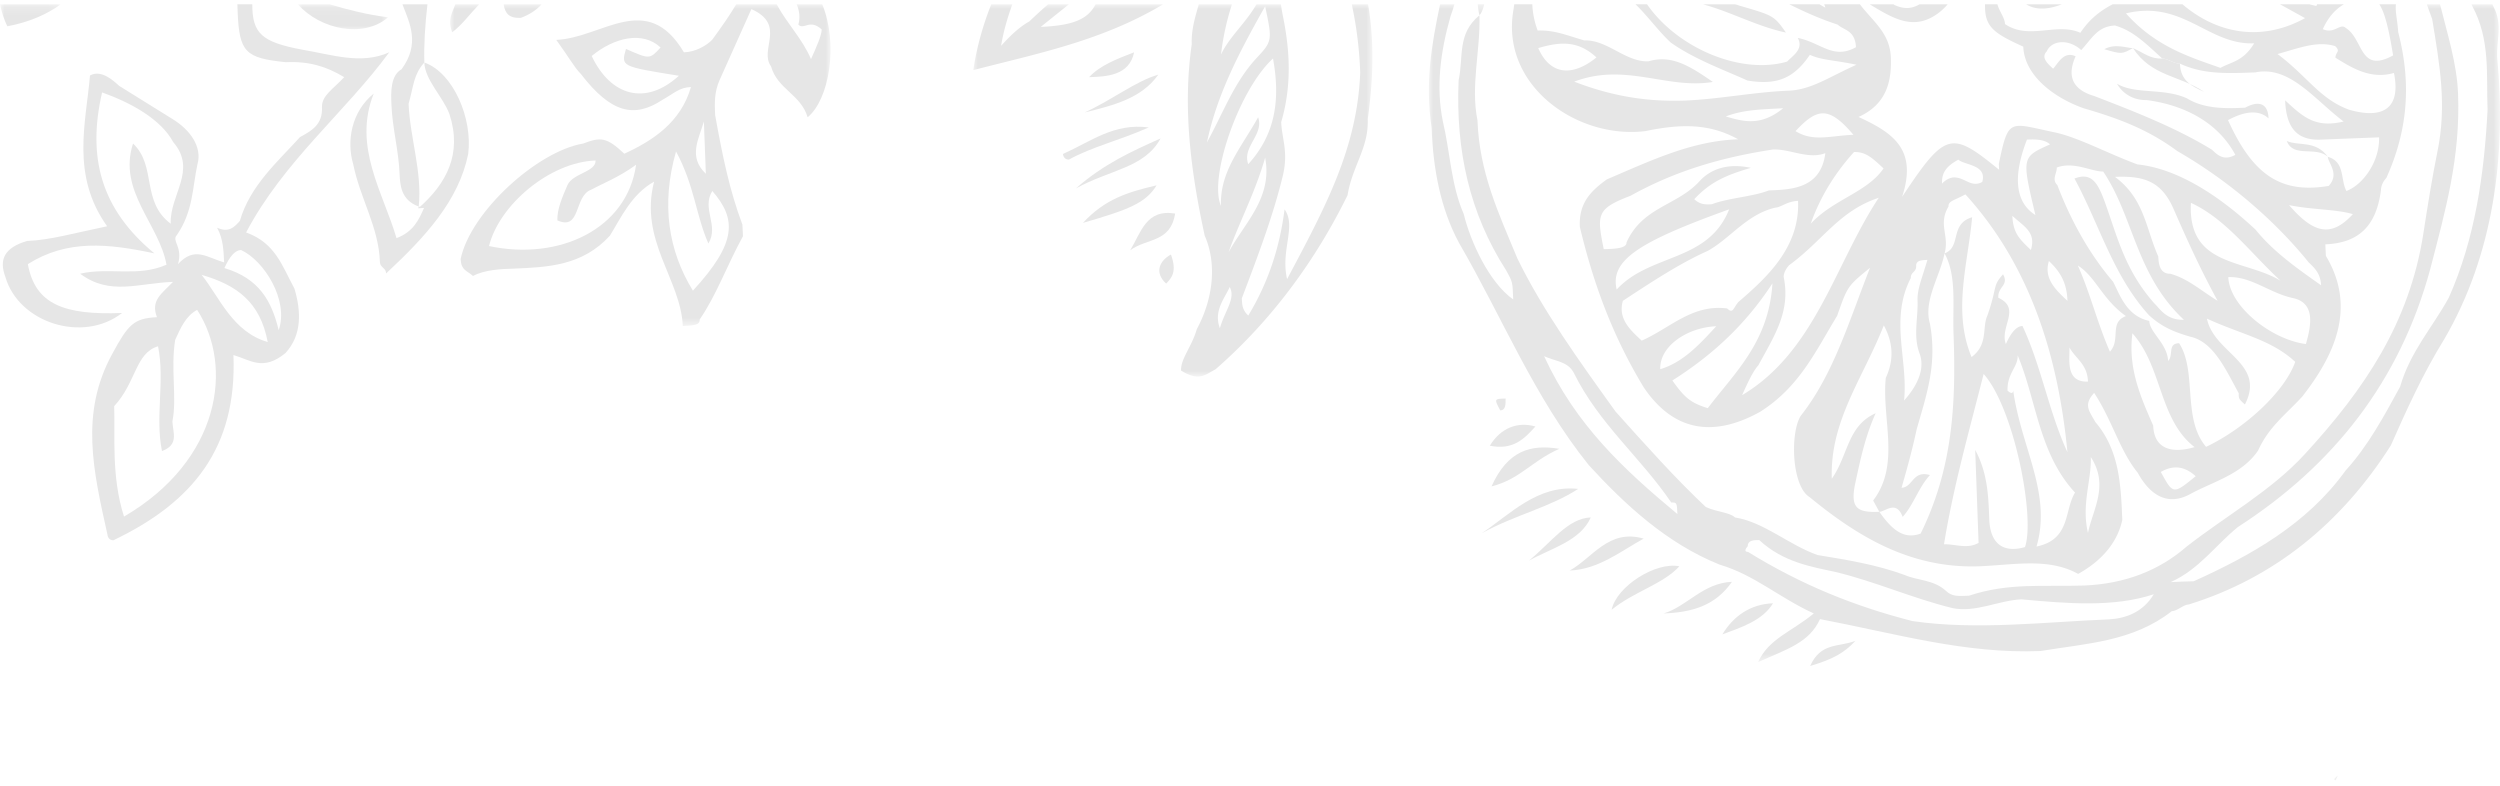<svg xmlns="http://www.w3.org/2000/svg" width="283" height="89" xmlns:v="https://vecta.io/nano"><defs><path id="A" d="M0 0h121.251v74.454H0z"/><path id="B" d="M0 0h43.062v36.412H0z"/><path id="C" d="M0 0h45.181v42.134H0z"/><path id="D" d="M0 .663h3.183v1.87H0z"/><path id="E" d="M0 .176h6.876v2.845H0z"/><path id="F" d="M0 .488h3.183v2.222H0z"/><path id="G" d="M0 .095h10.218v3.008H0z"/></defs><g fill="none" fill-rule="evenodd" opacity=".1"><g transform="translate(-1529 -223)"><g transform="translate(0 136)"><g transform="translate(0 98)"><g transform="translate(1529 -11)"><path d="M248.551 53.907c-2.547 2.078-2.547 2.078-3.947-.48 1.273-.735 2.578-.767 3.947.48h0zm-12.192 6.426c-.764-3.261.414-5.946.318-8.599 2.101 3.229.223 5.914-.318 8.599h0zm-7.131 1.598c-2.578.735-3.947-.511-4.043-3.133-.095-2.653-.191-5.275-1.592-7.864l.382 10.518c-1.273.735-2.61.128-3.915.16 1.082-6.617 2.801-12.628 4.488-19.277 3.438 3.836 5.857 16.24 4.679 19.597h0zm5.666-6.17c-1.241 2.014-.477 5.307-4.361 6.106 1.751-6.01-1.719-11.125-2.642-17.679 0 0 .032.639-.637.032-.064-1.982 1.21-2.685 1.146-3.996 2.165 5.179 2.387 11.093 6.494 15.537h0zm1.464-12.564c-2.61.096-2.037-2.557-2.101-3.868.7 1.279 2.037 1.886 2.101 3.868h0zm12.065 7.417c-2.61.767-4.584.192-4.679-2.43-1.432-3.261-2.865-6.49-2.356-10.454 3.406 3.804 2.992 9.75 7.035 12.883h0zm-60.482-8.823c-.095-2.621 3.088-4.731 6.335-4.859-1.878 2.046-3.756 4.092-6.335 4.859h0zm25.53.991c-.477 4.603 1.687 9.814-1.432 13.874l.7 1.279c-2.61.128-3.279-.511-2.738-3.165.573-2.653 1.114-5.307 2.324-7.992-3.215 1.439-3.088 4.731-4.966 7.417-.223-6.554 3.502-11.317 5.889-17.359 1.401 2.589.828 4.603.223 5.946h0zm-20.15 3.421c-1.974-.607-2.642-1.215-4.011-3.133 4.457-2.813 8.245-6.266 11.332-10.997-.414 6.617-4.202 10.038-7.322 14.13h0zm66.212-12.468c2.642.543 2.069 3.197 1.496 5.211-3.947-.511-8.659-4.284-8.786-7.577 2.61-.096 4.648 1.79 7.29 2.366h0zm-18.877 2.046c-1.942.735-.541 2.653-1.814 4.028-1.432-3.261-2.196-6.522-3.629-9.75 2.005 1.247 2.769 3.836 5.443 5.722h0zm-6.621-1.726c-1.337-1.247-2.706-2.526-2.101-4.508 1.337 1.247 2.037 2.526 2.101 4.508h0zm-16.967 0c.064 1.982-.509 3.996.223 5.946s-.509 3.964-1.751 5.339c.477-4.635-1.655-9.175.764-13.874-.032-.671.637-.671.605-1.343s.637-.671 1.273-.703c-.573 1.982-1.178 3.325-1.114 4.635h0zm4.075 3.804c.286 7.896-.095 15.153-3.724 22.538-1.942.735-3.311-.511-4.679-2.462.668 0 1.91-1.375 2.642.575 1.241-1.375 1.814-3.357 3.088-4.731-1.974-.575-1.91 1.375-3.215 1.439.573-2.014 1.146-3.996 1.719-6.649 1.146-3.996 2.324-7.353 1.496-11.924-.764-2.589 1.114-5.307 1.655-7.96 1.401 2.557.891 5.882 1.019 9.175h0zm8.754-9.559c-1.337-1.279-2.005-1.918-2.101-3.868 1.369 1.247 2.706 1.854 2.101 3.868h0zm-46.89 4.476c-.764-3.293 2.419-5.371 12.733-9.079-2.387 6.01-8.945 4.955-12.733 9.079h0zm83.338-8.536c-2.483 2.717-4.488 2.142-7.226-1.023 2.642.543 5.252.448 7.226 1.023h0zm-8.181 7.545c-4.011-2.462-10.537-1.534-10.155-8.823 3.979 1.822 6.749 5.69 10.155 8.823h0zm-61.374 2.398c-.605.703-.605 1.375-1.273.735-3.947-.511-6.43 2.206-9.677 3.644-1.337-1.247-2.706-2.494-2.133-4.508 3.215-2.11 6.398-4.22 9.614-5.658 2.547-1.407 4.393-4.124 7.64-4.891.668-.032 1.273-.703 2.578-.767.223 5.275-3.565 8.695-6.749 11.445h0zm.414 10.55c.605-1.343 1.21-2.685 1.846-3.389 1.814-3.357 3.661-6.074 2.865-9.974-.032-.671.605-1.343.605-1.343 3.82-2.781 5.634-6.138 10.155-7.64-4.934 7.449-7.162 17.391-15.471 22.346h0zm36.831 6.458c-2.101-4.54-2.96-9.75-5.093-14.29-.668.032-1.273.703-1.878 2.046-.732-1.95 1.783-4.028-.859-5.243-.064-1.311 1.241-1.375.541-2.653-1.241 1.375-.605 1.343-1.783 4.699-.605 1.311.127 3.261-1.783 4.667-2.165-5.179-.414-10.518.064-15.824-2.578.767-1.178 3.357-3.12 4.092.573-2.014-.764-3.261.446-5.307-.032-.639.637-.671 1.91-1.375 7.513 8.248 10.537 18.67 11.555 29.187h0zm12.033-27.493c1.432 3.261 2.865 6.49 4.966 10.358-2.005-1.247-3.342-2.494-5.348-3.069-1.273.032-1.337-1.279-1.369-1.95-1.432-3.229-1.56-6.522-4.902-9.015 3.247-.128 5.252.448 6.653 3.676h0zm-7.99-4.284c3.47 5.147 3.693 11.7 9.136 16.783-1.974.064-2.674-1.215-3.342-1.854-3.406-3.836-4.234-7.736-5.666-11.636-.732-1.95-1.432-3.261-3.374-2.494 2.801 5.147 4.361 10.997 8.436 15.473 1.369 1.247 2.674 1.854 4.679 2.43 2.642.575 4.043 3.804 5.475 6.394 0 .639 0 .639.7 1.279 2.419-4.699-3.502-5.786-4.297-9.718 3.979 1.822 7.258 2.366 9.996 4.891-1.178 3.325-5.603 7.481-10.091 9.622-2.738-3.197-.987-8.536-3.056-11.732-1.337.032-.605 1.343-1.241 2.014-.095-1.982-2.101-3.229-2.133-4.54-2.642-.543-3.406-3.165-4.106-4.444-2.738-3.197-4.839-7.065-6.303-10.933-.668-.639-.032-1.343-.064-1.982 1.942-.735 3.947.48 5.252.448h0zm-13.688 1.183c-1.273.703-1.974-.575-3.279-.511 0 0-.668.032-1.273.703-.064-1.311.573-2.014 1.846-2.717.668.639 3.279.543 2.706 2.526h0zm-11.173-1.534c-1.846 2.717-5.73 3.517-8.245 6.266 1.178-3.357 3.024-6.042 4.902-8.12 1.305-.032 2.005.607 3.342 1.854h0zm-6.589-1.726c-.509 3.996-3.788 4.124-6.398 4.22-1.91.735-4.52.831-6.462 1.566-.668.032-1.305.064-1.974-.575 1.878-2.046 3.82-2.781 6.398-3.548-2.642-.575-4.584.16-5.825 1.534-2.515 2.749-6.43 2.877-8.245 6.905.032.671-1.273.735-2.578.767-.796-3.932-.828-4.571 3.024-6.042 5.125-2.845 10.314-4.348 16.139-5.243 1.974-.064 3.979 1.151 5.921.416h0zm25.434-.991c-3.215 1.439-3.215 1.439-1.655 7.992-2.005-1.247-2.769-3.868-.955-8.536.637-.032 1.942-.096 2.61.543h0zm-22.251-1.087c-2.61.096-4.552.831-6.558-.416 2.515-2.717 3.82-2.781 6.558.416h0zm-7.958-3.005c-2.547 2.078-4.52 1.503-6.494.927 1.91-.735 3.884-.799 6.494-.927h0zm62.52-5.722c2.005 1.247 4.043 2.462 6.621 1.726.796 3.9-1.114 5.307-5.093 4.156-3.311-1.215-4.711-3.772-8.086-6.298 2.61-.735 4.52-1.503 6.526-.895.668.639.032.639.032 1.311h0zm-83.657-.032c-2.547 2.078-5.157 2.174-6.589-1.055 2.578-.767 4.552-.831 6.589 1.055h0zm64.048.128c.668 0 1.337.607 2.005.575 2.642 1.215 5.252 1.119 8.531.991 3.884-.799 6.653 3.037 9.996 5.562-3.215.767-4.584-.511-6.621-2.398.127 3.293 1.496 4.571 4.106 4.444l6.526-.256c.095 2.653-1.751 5.339-3.693 6.074-.7-1.279-.127-3.293-2.101-3.868 0 .671 1.369 1.918.095 3.293-5.189.863-8.499-.991-11.396-7.449 1.305-.703 3.247-1.439 4.584-.192-.064-1.95-1.369-1.918-2.642-1.215-1.974.096-4.584.192-6.589-1.055-2.674-1.215-5.889-.416-7.926-1.662.732 1.279 2.037 1.886 3.342 1.854 3.947.511 7.958 2.302 10.059 6.202-1.273.703-1.974.064-2.642-.575-4.011-2.462-8.659-4.284-13.306-6.074-1.974-.575-3.342-1.822-2.133-4.508-1.337-.607-1.942.735-2.547 1.407-.7-.639-1.369-1.279-.732-1.95.605-1.343 2.547-1.407 3.915-.16 1.241-1.343 1.846-2.685 3.82-2.781 1.974.575 3.311 1.854 5.348 3.74h0zm10.409-1.726c-1.241 2.046-2.547 2.078-3.82 2.781-3.311-1.183-7.29-2.334-10.696-6.17 6.494-1.566 9.295 3.612 14.516 3.389h0zM229.355.488c1.21.735 2.642.543 4.043 0h-4.043zm-17.699 0c2.578 1.566 4.839 2.941 7.449 1.215.541-.352.987-.767 1.369-1.215h-3.183c-1.05.607-1.91.48-2.801.096a.44.44 0 0 1-.127-.096h-2.706zm-9.486 3.197c-1.369-1.918-1.369-1.918-5.348-3.069-.127-.064-.286-.096-.414-.128h-3.629c3.183.863 6.176 2.526 9.391 3.197h0zM171.356.935c-1.655 8.631 7.099 14.865 14.898 13.906 3.884-.799 7.162-.927 10.505.927-5.221.192-9.709 2.334-14.866 4.54-1.91 1.375-3.183 2.749-3.056 5.371 1.56 6.522 3.724 12.372 7.226 18.158 3.47 5.147 8.054 5.626 13.179 2.781 4.457-2.813 6.271-6.841 8.722-10.869 1.178-3.357 1.178-3.357 3.724-5.435-2.387 6.042-4.106 12.02-7.863 16.783-1.21 2.014-.987 7.96 1.019 9.175 5.38 4.412 11.396 8.12 19.227 7.832 3.947-.16 7.831-.991 11.173.863 2.547-1.407 4.425-3.453 4.998-6.106-.159-3.964-.318-7.896-3.056-11.093-.7-1.279-1.369-1.918-.127-3.293 2.101 3.229 2.865 6.49 4.934 9.047 1.401 2.557 3.406 3.804 5.953 2.398 2.578-1.407 5.825-2.206 7.672-4.923 1.21-2.685 3.12-4.06 4.998-6.106 3.724-4.763 6.144-10.134 2.674-15.92l-.064-1.311c3.915-.16 5.794-2.206 6.303-6.17 0 0-.032-.671.605-1.343 2.419-5.371 2.865-10.645 1.337-16.528-.064-1.247-.35-2.238-.255-3.133h-1.878c.573.863 1.05 2.589 1.56 5.786-3.82 2.11-3.342-1.854-5.348-3.101-.668-.607-1.273.735-2.61.128.637-1.407 1.464-2.27 2.387-2.813h-3.024l-.095.192c-.286-.064-.541-.128-.796-.192H258.1l2.833 1.566c-4.87 2.685-9.9 1.822-13.879-1.566h-7.895c-1.432.735-2.674 1.726-3.661 3.229-2.642-1.215-5.825.863-8.531-.991-.032-.735-.637-1.407-.859-2.238h-1.401c-.064 2.557.955 3.261 4.329 4.795.127 3.293 3.502 5.786 6.812 6.969 3.947 1.151 7.258 2.366 10.632 4.859 5.348 3.069 10.728 7.481 14.866 12.596.668.639 1.337 1.247 1.401 2.589-2.674-1.886-5.38-3.772-7.417-6.298-4.075-3.804-8.786-6.905-13.37-7.385-3.311-1.215-6.653-3.037-9.295-3.612-5.252-1.087-5.284-1.758-6.398 3.548l.032.671c-5.412-4.412-6.048-4.38-10.982 3.069 1.751-5.339-.955-7.225-4.934-9.047 3.215-1.439 3.756-4.092 3.661-6.713-.095-2.813-2.069-4.124-3.502-6.042h-4.043c.064.128.095.256.127.384l-.668-.384h-3.406c1.783.895 3.597 1.694 5.475 2.302.668.639 1.974.607 2.069 2.557-2.578 1.439-3.947-.511-6.589-1.055.7 1.279-.573 2.014-1.21 2.685-5.125 1.503-12.351-1.439-15.853-6.49h-1.305c1.337 1.279 2.674 3.133 4.011 4.348 2.674 1.886 5.985 3.069 8.659 4.284 3.279.543 5.221-.192 7.067-2.909 1.337.607 2.642.575 5.284 1.119-3.215 1.439-5.125 2.845-7.735 2.941-3.915.16-7.799.959-11.714 1.119-3.915.128-7.863-.352-12.51-2.142 5.794-2.206 10.505.895 15.694.032-2.674-1.854-4.711-3.101-7.29-2.334-2.61.096-4.648-2.462-7.258-2.366-2.005-.575-3.342-1.183-5.284-1.119-.382-1.023-.573-2.046-.605-2.973h-2.037c-.032.16-.064.32-.064.448h0z" fill="#000"/><g transform="translate(161.749 .488)"><mask id="H" fill="#fff"><use href="#A"/></mask><path d="M46.024 64.256c4.616 1.119 8.595 2.941 13.242 4.092 2.61.543 5.189-.863 7.799-.991 5.221.48 10.473.927 14.993-.575-1.21 2.014-3.151 2.749-5.125 2.845-7.162.288-14.961 1.247-22.187.192-6.621-1.694-12.606-4.124-18.622-7.832 0 0-.637.032-.032-.639 0-.671.637-.703 1.305-.703 2.706 2.526 5.985 3.037 8.627 3.612m-29.636-22.57c2.865 5.818 7.576 9.591 11.046 14.705.637 0 .637 0 .7 1.311-6.08-5.051-11.523-10.102-15.089-17.87 1.337.607 2.642.575 3.342 1.854M.312 14.002c.159 4.603 1.019 9.175 3.12 13.043 4.87 8.376 8.499 17.455 14.675 25.127 4.075 4.444 8.818 8.855 14.802 11.253 3.979 1.183 6.685 3.708 10.664 5.531-2.515 2.078-5.093 2.845-6.303 5.499 3.215-1.439 5.794-2.174 7.003-4.859 8.563 1.63 16.489 3.964 24.957 3.612 5.221-.863 10.441-1.055 14.866-4.508.668-.032 1.273-.735 1.942-.767 9.677-3.005 17.285-9.239 22.856-17.998 1.783-4.028 3.597-8.056 6.08-12.084 5.507-9.463 7.035-20.716 5.953-31.872-.064-1.982.541-3.325-.191-5.243-.127-.256-.223-.48-.35-.735h-2.356c.032.064.032.128.064.16 2.101 3.868 1.592 7.832 1.751 11.796-.382 7.257-1.401 14.546-4.393 21.259-1.846 3.357-4.361 6.106-5.507 10.07-1.846 3.389-3.661 6.745-6.176 9.495-4.361 6.074-10.759 9.622-17.19 12.532-.637 0-1.942.064-2.61.096 3.215-1.439 5.061-4.156 7.608-6.234 10.855-7.001 18.336-16.528 21.774-29.187 1.719-6.649 3.438-12.628 3.151-19.884-.127-3.389-1.21-6.745-2.037-10.102h-1.496c.191.575.414 1.119.605 1.662.859 5.243 1.687 9.814.573 15.121-.541 2.653-1.082 5.978-1.592 9.303-1.592 9.942-6.526 17.359-13.433 24.871-3.788 4.124-8.881 6.937-13.338 10.422-3.151 2.749-7.035 4.22-11.587 4.412-4.584.16-8.531-.352-13.051 1.151-1.273.064-1.942.096-2.61-.543-1.369-1.279-3.311-1.183-4.648-1.79-3.311-1.215-6.621-1.726-9.9-2.27-3.311-1.183-6.016-3.708-9.327-4.252-.668-.607-1.974-.575-3.311-1.183-3.374-3.165-6.78-6.969-10.218-10.805-4.138-5.754-8.277-11.509-11.11-17.327-2.165-5.211-4.297-9.718-4.52-15.633-.796-3.932.35-7.928.223-11.892-2.547 2.078-1.783 4.699-2.356 7.353-.35 7.928 1.241 15.089 5.38 21.515.732 1.311.732 1.311.796 3.293-2.674-1.886-4.807-6.426-5.603-9.686-1.432-3.229-1.56-7.161-2.356-10.454-.796-3.9-.286-7.864.859-11.892C2.604.927 2.763.48 2.89 0H1.267C.312 4.571-.452 8.791.312 14.002" fill="#000" mask="url(#H)"/></g><g transform="translate(50.956 .488)"><mask id="I" fill="#fff"><use href="#B"/></mask><path d="M13.283 20.46c-.573 1.343-1.178 2.685-1.146 3.996 2.674 1.215 1.878-2.717 3.788-3.453 1.305-.703 3.215-1.439 5.125-2.845-1.019 7.289-8.722 10.901-16.649 9.207 1.146-4.635 6.844-9.495 12.065-9.686.032 1.311-2.578 1.439-3.183 2.781m15.948 6.617c1.241-2.046-.796-3.932.446-5.946 2.738 3.165 2.833 5.818-2.196 11.285-2.769-4.508-3.629-9.75-1.91-15.76 2.101 3.9 2.228 7.161 3.661 10.422m-.286-7.896c-2.037-1.918-.796-3.932-.223-5.914l.223 5.914m-5.125-14.29c-1.241 1.343-1.241 1.343-3.915.16-.573 1.982-.573 1.982 5.985 3.037-3.788 3.453-7.735 2.27-9.868-2.238 2.515-2.078 5.762-2.877 7.799-.959m5.857-.895c-.637.671-1.91 1.407-3.215 1.439-4.202-7.065-9.232-1.63-14.452-1.407 1.401 1.918 2.101 3.197 2.769 3.836 3.438 4.476 6.08 5.051 9.263 2.941 1.273-.703 1.91-1.407 3.215-1.439-1.146 3.996-4.329 6.074-7.544 7.545-2.037-1.918-2.706-1.886-4.648-1.151-5.189.863-12.765 7.736-13.879 13.075.064 1.311.7 1.279 1.401 1.918 1.273-.703 3.247-.799 4.552-.831 3.915-.16 7.831-.32 10.95-3.74 1.241-2.014 2.451-4.699 4.998-6.106-1.719 6.649 3.024 11.061 3.247 16.336 1.305-.064 1.942-.096 1.91-.735 1.878-2.717 3.056-6.042 4.902-9.431l-.064-1.311c-1.464-3.9-2.26-7.8-3.088-12.404-.064-1.311-.095-2.621.509-3.964L34.101.543c4.011 1.79.828 4.571 2.228 6.49.732 2.589 3.374 3.165 4.138 5.754C42.919 10.773 43.97 4.508 42.123 0h-2.897c.318.735.414 1.503.191 2.302.668.639 1.273-.703 2.642.543 0 .671-.605 2.014-1.21 3.357C39.831 3.836 38.144 2.206 36.966 0h-4.584c-.732 1.247-1.655 2.557-2.706 3.996M7.999 1.534C8.954 1.183 9.749.671 10.354 0H6.057c.159 1.023.605 1.598 1.942 1.534M.231 3.165C1.346 2.334 2.237 1.087 3.287 0H.582C.295.895-.342 1.662.231 3.165" fill="#000" mask="url(#I)"/></g><g transform="translate(110.173 .488)"><mask id="J" fill="#fff"><use href="#C"/></mask><path d="M27.917 36.668c-.732-1.95.509-3.325 1.114-4.667.7 1.311-.541 2.653-1.114 4.667m.987-8.599c1.178-3.357 2.992-6.713 4.138-10.709.859 4.571-2.324 7.353-4.138 10.709m2.228-9.974c-.732-1.95 1.814-3.357 1.114-5.307-1.846 3.357-4.361 6.106-4.202 10.038-1.432-3.229 2.101-13.267 5.889-16.687.828 4.571.318 8.536-2.801 11.956m.828-11.892c-2.483 2.749-3.661 6.074-5.507 9.431 1.114-5.307 3.533-10.006 6.589-15.409.828 3.932.828 3.932-1.082 5.978m-7.226-1.694c-1.05 7.289-.095 14.482 1.464 21.675 1.432 3.261.923 7.225-.891 10.582-.573 2.014-1.846 3.357-1.783 4.699 2.005 1.215 2.642.543 3.915-.16 6.335-5.531 11.301-12.308 14.93-19.693.541-3.325 2.419-5.371 2.292-8.663.605-4.348.764-8.663.032-12.947h-1.846c.541 2.494.859 5.051.955 7.704-.318 8.599-3.979 15.313-8.277 23.401-.764-3.261 1.082-5.978-.286-7.896-.509 3.964-1.655 7.96-4.106 12.02-.7-.639-.7-1.279-.732-1.95 1.783-4.699 3.565-9.367 4.679-14.034.573-2.653-.127-3.932-.223-5.914 1.178-3.996 1.019-7.928.223-11.86-.095-.48-.191-.991-.255-1.471h-2.769c-1.178 2.078-3.12 3.74-4.011 5.69A29.3 29.3 0 0 1 29.286 0H25.53c-.446 1.566-.859 2.941-.796 4.508M0 7.449C7.29 5.563 14.611 4.124 21.487 0h-7.64c-.891 1.726-2.61 2.398-6.207 2.557L10.823 0H8.468a61.77 61.77 0 0 0-2.133 1.95c-1.305.703-2.547 2.046-3.183 2.749.255-1.566.7-3.133 1.273-4.699H2.037C1.082 2.398.382 4.923 0 7.449" fill="#000" mask="url(#J)"/></g><g transform="translate(262.828 85.803)"><mask id="K" fill="#fff"><use href="#D"/></mask><path d="M1.385 2.406c.064.064.127.096.191.128l.223-.543-.414.416" fill="#000" mask="url(#K)"/></g><path d="M14.038 58.478c-1.464-4.571-.987-9.207-1.114-12.5 2.515-2.717 2.387-6.01 4.966-6.777.796 3.932-.35 7.928.446 11.86 1.942-.735 1.241-2.046 1.178-3.357.541-2.653-.223-5.914.318-9.239.605-1.311 1.178-2.685 2.483-3.389 4.17 6.426 2.61 17.039-8.277 23.401m16.267-19.756c-3.979-1.151-5.443-5.051-7.481-7.608 3.947 1.151 6.621 3.037 7.481 7.608m1.241-1.343c-.796-3.293-2.196-5.85-6.144-7.033.605-1.343 1.21-2.014 1.878-2.046 2.642 1.215 5.443 5.722 4.266 9.079M45.457 7.84c-1.273.703-1.21 2.685-1.146 3.996.095 2.621.828 5.243.923 7.864.064 1.215.127 2.941 2.165 3.676-.032.064-.032.128-.032.192l.637-.032c-.223-.032-.414-.096-.605-.16.414-3.9-.987-7.736-1.146-11.636.573-1.982.541-3.293 1.783-4.667-.064-2.046.095-4.348.35-6.585h-2.833c.859 2.206 2.005 4.476-.095 7.353M26.899 1.319c.191 4.603.859 5.243 5.443 5.722 2.61-.128 4.616.48 6.621 1.694-1.273 1.375-2.547 2.078-2.515 3.389.095 1.982-1.178 2.685-2.483 3.389-2.483 2.749-5.666 5.499-6.812 9.495-.637.703-1.241 1.375-2.578.767.7 1.279.732 2.621.796 3.932-1.974-.575-3.342-1.854-5.221.192.573-1.982-.764-2.621-.127-3.293 1.846-2.685 1.751-5.339 2.324-7.992.573-1.982-.828-3.932-2.833-5.147l-6.016-3.74c-.668-.607-2.037-1.886-3.311-1.183-.446 5.307-2.196 11.285 1.942 17.071-3.884.799-6.462 1.566-9.072 1.662-2.578.767-3.183 2.11-2.451 4.06 1.496 5.211 8.786 7.545 13.211 4.092-6.526.256-9.836-.959-10.664-5.531 4.457-2.813 9.072-2.334 14.325-1.215-6.08-5.019-7.608-10.901-5.921-18.222 3.311 1.183 6.653 3.037 8.054 5.626 2.738 3.197-.414 5.946-.286 9.239-3.374-2.526-1.56-6.522-4.266-9.079-1.751 5.371 2.96 9.111 3.788 13.714-3.215 1.439-6.526.256-9.773 1.023 3.374 2.526 6.589 1.055 10.505.927-1.273 1.343-2.547 2.078-1.814 3.996-2.61.128-3.247.799-5.061 4.156-3.693 6.745-2.133 13.267-.541 20.46 0 0 .032.639.668.639 9.009-4.316 14.006-10.454 13.593-20.971 1.974.575 3.342 1.854 5.889-.224 1.878-2.046 1.783-4.699 1.019-7.289-1.401-2.589-2.165-5.179-5.475-6.362 4.266-8.088 11.237-13.619 16.203-20.396-3.183 1.439-6.494.256-9.805-.288-4.648-.863-5.698-1.854-5.698-5.147h-1.687c0 .288.032.543.032.831" fill="#000"/><g transform="translate(0 .312)"><mask id="L" fill="#fff"><use href="#E"/></mask><path d="M.828 2.669C3.311 2.19 5.284 1.327 6.876.176H0c.191.895.446 1.694.828 2.494" fill="#000" mask="url(#L)"/></g><path d="M50.869 12.891c1.496 4.54-.35 7.928-3.502 10.677l.637-.032c-.605 1.343-1.178 2.685-3.12 3.421-1.528-5.211-4.966-10.358-2.578-16.368-2.547 2.078-3.088 5.403-2.324 7.992.796 3.932 2.897 7.129 3.024 11.093.032.639.7.639.7 1.279 4.425-4.124 8.213-8.216 9.295-13.523.509-3.996-1.655-9.175-4.966-10.358.064 1.982 2.101 3.868 2.833 5.818" fill="#000"/><g transform="translate(166.056)"><mask id="M" fill="#fff"><use href="#F"/></mask><path d="M1.417 1.734c.255-.288.414-.735.541-1.247h-.732a8.44 8.44 0 0 0 .191 1.247" fill="#000" mask="url(#M)"/></g><g transform="translate(33.711 .393)"><mask id="N" fill="#fff"><use href="#G"/></mask><path d="M0 .095c2.578 2.877 7.449 3.868 10.218 1.471C7.895 1.277 5.762.734 3.597.095H0z" fill="#000" mask="url(#N)"/></g><g fill="#000"><path d="M167.727 60.364c3.852-2.11 7.735-2.941 10.919-5.019-4.584-.511-7.735 2.909-10.919 5.019m-45.935-39.033c3.852-2.142 7.767-2.302 9.582-5.658-3.215 1.439-6.43 2.877-9.582 5.658m55.899 43.253c3.279-.128 5.794-2.206 8.372-3.612-3.979-1.151-5.794 2.206-8.372 3.612m4.743 4.444c2.547-2.078 5.794-2.877 7.672-4.923-2.642-.543-7.099 2.238-7.672 4.923m-59.655-56.297c3.247-.799 6.462-1.598 8.34-4.284-2.61.767-5.125 2.813-8.34 4.284m46.062 42.327c3.215-.799 4.457-2.813 7.672-4.252-3.279-.543-5.857.224-7.672 4.252m-46.253-29.827c5.189-1.503 7.099-2.238 8.34-4.252-3.247.767-5.825 1.534-8.34 4.252m-2.26-7.8s.032.639.668.639c2.578-1.439 5.825-2.206 9.041-3.644-3.947-.511-6.494 1.566-9.709 3.005m52.747 46.034c2.578-1.439 5.794-2.206 7.003-4.891-2.61.096-4.457 2.813-7.003 4.891m15.248 5.978c3.279-.128 5.857-.895 7.735-3.58-3.279.128-5.125 2.813-7.735 3.58m-60.387-41.111c1.91-1.407 4.552-.831 5.093-4.156-3.311-.543-3.852 2.142-5.093 4.156m67.04 43.477c1.942-.735 4.52-1.503 5.73-3.517-2.61.096-4.52 1.503-5.73 3.517"/><path d="M168.65 50.454c2.642.543 3.915-.799 5.157-2.174-1.974-.575-3.915.128-5.157 2.174M123.288 8.735c1.942-.064 4.552-.16 5.093-2.813-1.91.735-3.852 1.471-5.093 2.813m81.62 66.654c2.578-.767 3.852-1.471 5.125-2.845-1.942.735-3.915.16-5.125 2.845m-72.897-43.285c.637-.671 1.241-1.343.541-3.293-1.305.703-1.91 2.046-.541 3.293m37.817 14.354c.637-.032.605-.703.605-1.343-1.305.032-1.305.032-.605 1.343m79.678-36.06c-1.337-.607-2.674-1.215-2.738-3.197-.668.032-1.337-.575-2.005-.575-1.305.064-1.974-.575-3.311-1.183 2.101 3.229 5.348 3.101 8.054 4.955m14.006 7.352c-1.401-1.918-3.311-1.183-4.648-1.79.732 1.95 3.279.543 4.648 1.79"/><path d="M238.205 5.57c1.974.575 1.974.575 3.247-.128-.637.032-1.974-.575-3.247.128"/></g></g></g></g></g></g></svg>